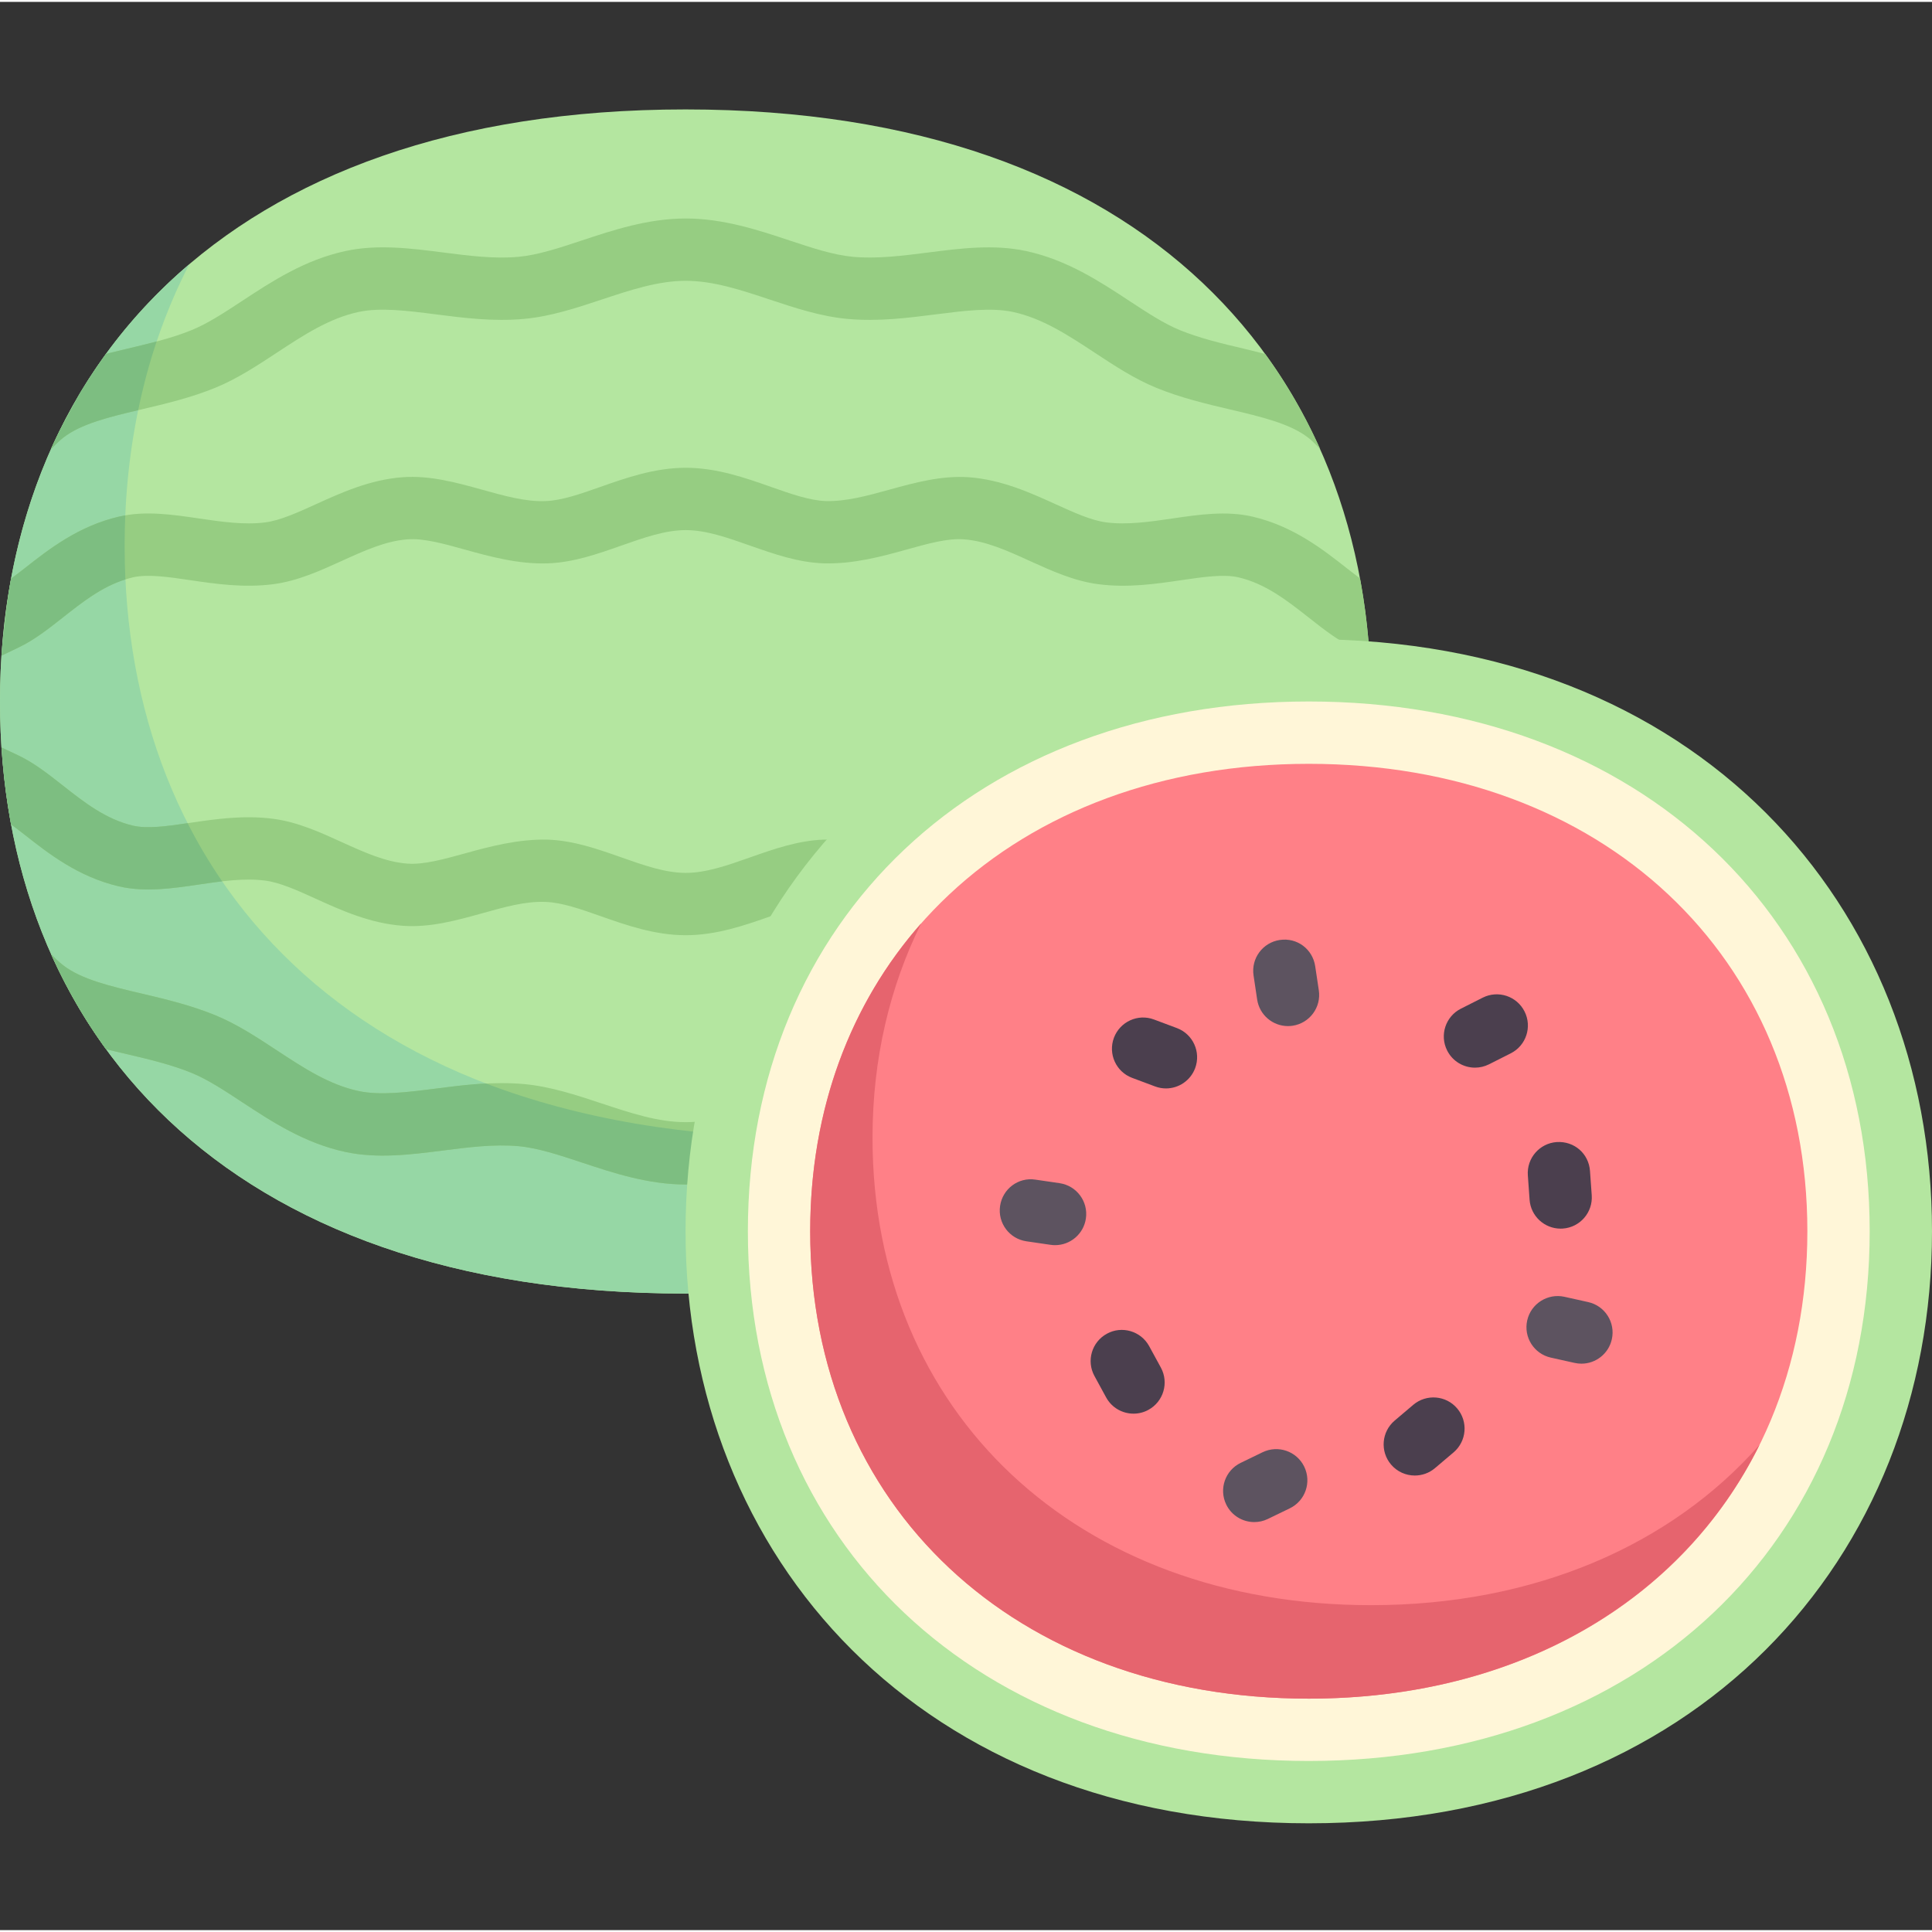 <svg height="512pt" viewBox="0 -28 512 511" width="512pt" xmlns="http://www.w3.org/2000/svg"><rect x="0" y="-28" width="512" height="511" fill="#333333" stroke="none"/><path d="m363.355 157.402c0 86.656-58.535 156.902-181.676 156.902-123.145 0-181.68-70.246-181.68-156.902s58.535-156.902 181.676-156.902 181.68 70.246 181.68 156.902zm0 0" fill="#b4e6a0"/><path d="m214.711 273.016c-123.145 0-181.68-70.246-181.68-156.902 0-26.879 5.691-52.484 17.137-74.598-33.793 28.645-50.168 70.086-50.168 115.887 0 86.656 58.535 156.906 181.676 156.906 84.945 0 139.121-33.441 164.574-82.621-29.969 25.586-73.484 41.328-131.539 41.328zm0 0" fill="#96d7a5"/><g fill="#96cd82"><path d="m335.293 65.305c-1.723-.43-3.766-.953-5.477-1.359-5.793-1.359-11.777-2.77-17.145-4.961-4.242-1.734-8.68-4.656-13.383-7.742-7.75-5.105-16.539-10.887-27.359-13.211-8.543-1.848-17.406-.707-25.984.391-6.637.84-13.492 1.715-19.855 1.141-5.18-.469-10.871-2.355-16.895-4.355-8.195-2.723-17.484-5.805-27.469-5.805-9.984 0-19.281 3.086-27.484 5.805-6.023 2-11.711 3.891-16.879 4.355-6.363.582-13.219-.297-19.832-1.145-8.59-1.102-17.434-2.238-25.961-.395-10.82 2.324-19.617 8.105-27.367 13.207-4.703 3.086-9.137 6.004-13.371 7.734-5.363 2.188-11.355 3.598-17.145 4.961-1.766.414-3.543.852-5.312 1.297-5.723 7.828-10.93 16.504-14.898 25.332.934-.988 2.242-2.258 3.289-3.074 4.824-3.746 12.535-5.559 20.703-7.48 6.41-1.508 13.039-3.066 19.605-5.746 5.727-2.34 11.047-5.84 16.203-9.227 7.176-4.723 13.957-9.18 21.766-10.859 5.773-1.23 12.879-.328 20.395.633 7.5.961 15.25 1.953 23.41 1.215 7.074-.641 13.953-2.922 20.605-5.129 7.695-2.555 14.961-4.969 22.273-4.969 7.316 0 14.574 2.41 22.266 4.965 6.652 2.211 13.531 4.492 20.613 5.133 8.168.734 15.918-.254 23.426-1.211 7.543-.953 14.672-1.863 20.43-.629 7.797 1.68 14.578 6.137 21.758 10.859 5.145 3.391 10.477 6.895 16.211 9.238 6.562 2.68 13.191 4.242 19.602 5.75 8.156 1.918 15.863 3.734 20.68 7.484 1.027.801 2.211 2.008 3.133 2.98-3.977-8.867-8.809-17.328-14.551-25.184zm0 0"/><path d="m360.41 124.785c-1.094-.824-2.246-1.715-3.402-2.629-6.371-5.012-14.297-11.246-25.105-13.75-6.91-1.602-14.184-.531-21.219.5-5.887.863-11.992 1.754-17.562 1.027-3.938-.52-8.516-2.605-13.371-4.809-6.727-3.055-14.355-6.52-23.039-7.156-7.211-.48-14.195 1.414-20.961 3.285-5.945 1.645-11.523 3.16-16.871 3.035-4.289-.137-9.289-1.898-14.59-3.766-6.727-2.371-14.348-5.055-22.566-5.055-8.227 0-15.863 2.688-22.586 5.059-5.301 1.867-10.309 3.629-14.598 3.766-5.234.219-10.91-1.391-16.848-3.039-6.758-1.871-13.727-3.805-20.945-3.289-8.684.637-16.305 4.105-23.031 7.16-4.855 2.207-9.434 4.285-13.371 4.809-5.582.734-11.668-.164-17.566-1.027-7.023-1.035-14.305-2.121-21.223-.504-10.801 2.5-18.719 8.734-25.082 13.742-1.211.949-2.359 1.824-3.5 2.676-1.234 6.625-1.996 13.426-2.449 20.328l4.375-2.047c4.18-1.992 7.871-4.898 11.785-7.977 5.594-4.406 11.387-8.965 18.594-10.633 3.887-.883 9.332-.098 15.098.754 6.672.988 14.266 2.102 22.137 1.059 6.363-.84 12.301-3.539 18.035-6.145 6-2.727 11.668-5.301 17.41-5.723 4.32-.348 9.668 1.164 15.312 2.73 6.559 1.824 14.059 3.879 21.793 3.633 6.844-.215 13.305-2.496 19.555-4.695 6.016-2.121 11.703-4.121 17.105-4.121 5.395 0 11.062 2 17.074 4.117 6.25 2.199 12.707 4.477 19.562 4.695 7.848.207 15.258-1.809 21.797-3.629 5.656-1.562 10.977-3.094 15.34-2.727 5.75.422 11.418 2.992 17.418 5.719 5.734 2.609 11.672 5.305 18.043 6.145 7.863 1.055 15.449-.074 22.129-1.055 5.773-.844 11.211-1.637 15.09-.754 7.215 1.672 13.008 6.234 18.621 10.641 3.902 3.078 7.594 5.984 11.766 7.977l4.371 2.004c-.453-6.922-1.277-13.691-2.523-20.332zm0 0"/><path d="m358.547 171.707c-4.176 1.992-7.871 4.895-11.781 7.977-5.598 4.406-11.387 8.961-18.605 10.633-3.879.891-9.32.094-15.09-.754-6.691-.988-14.281-2.102-22.137-1.062-6.363.844-12.297 3.539-18.031 6.145-6 2.727-11.668 5.305-17.418 5.723-4.355.371-9.676-1.164-15.305-2.73-6.551-1.812-13.945-3.836-21.793-3.633-6.848.219-13.312 2.496-19.562 4.699-6.016 2.121-11.695 4.121-17.098 4.121-5.402 0-11.074-2-17.09-4.121-6.242-2.203-12.703-4.477-19.547-4.695-7.773-.176-15.25 1.812-21.809 3.629-5.652 1.562-11 3.055-15.336 2.727-5.75-.418-11.422-2.992-17.422-5.719-5.734-2.609-11.668-5.301-18.039-6.145-7.855-1.051-15.445.074-22.129 1.059-5.758.852-11.184 1.648-15.082.754-7.215-1.676-13.016-6.234-18.621-10.648-3.91-3.07-7.594-5.977-11.781-7.973l-4.344-2.035c.453 6.906 1.215 13.711 2.453 20.336 1.129.848 2.266 1.711 3.465 2.652 6.363 5.012 14.289 11.25 25.105 13.754 6.902 1.609 14.176.535 21.207-.5 5.895-.871 11.969-1.766 17.566-1.027 3.934.52 8.516 2.605 13.371 4.809 6.727 3.059 14.355 6.52 23.039 7.16 7.25.52 14.203-1.414 20.961-3.289 5.953-1.648 11.434-3.254 16.879-3.035 4.281.137 9.281 1.898 14.574 3.762 6.734 2.371 14.355 5.062 22.578 5.062 8.227 0 15.855-2.691 22.59-5.062 5.297-1.867 10.305-3.629 14.598-3.766 5.355-.113 10.91 1.391 16.848 3.039 6.742 1.871 13.727 3.785 20.934 3.293 8.688-.641 16.316-4.105 23.039-7.164 4.855-2.203 9.438-4.285 13.371-4.809 5.582-.73 11.672.156 17.559 1.027 7.039 1.047 14.32 2.117 21.227.504 10.805-2.5 18.723-8.734 25.094-13.742 1.168-.918 2.273-1.754 3.375-2.582 1.242-6.641 2.012-13.453 2.469-20.371zm0 0"/><path d="m346.684 227.328c-4.82 3.746-12.531 5.559-20.699 7.48-6.414 1.508-13.043 3.062-19.605 5.746-5.734 2.336-11.066 5.84-16.219 9.23-7.176 4.719-13.961 9.18-21.75 10.852-5.773 1.234-12.879.332-20.402-.633-7.5-.953-15.234-1.945-23.402-1.215-7.082.645-13.961 2.926-20.613 5.137-7.695 2.551-14.953 4.961-22.266 4.961-7.316 0-14.582-2.41-22.277-4.961-6.652-2.211-13.531-4.492-20.609-5.137-8.172-.727-15.922.262-23.422 1.211-7.523.957-14.66 1.863-20.434.629-7.789-1.676-14.574-6.137-21.75-10.859-5.152-3.391-10.484-6.895-16.219-9.238-6.566-2.68-13.195-4.242-19.598-5.754-8.16-1.918-15.863-3.73-20.676-7.469-1.105-.859-2.242-1.941-3.215-2.98 3.988 8.914 8.809 17.324 14.578 25.223 1.758.438 3.773.895 5.523 1.305 5.789 1.363 11.781 2.773 17.145 4.969 4.242 1.734 8.684 4.652 13.379 7.746 7.758 5.102 16.539 10.883 27.363 13.207 8.547 1.832 17.402.695 25.992-.391 6.621-.844 13.441-1.715 19.848-1.145 5.176.465 10.863 2.355 16.895 4.355 8.191 2.723 17.492 5.809 27.477 5.809 9.984 0 19.273-3.086 27.469-5.809 6.023-2 11.715-3.891 16.895-4.355 6.363-.586 13.211.297 19.82 1.145 8.582 1.098 17.43 2.246 25.969.395 10.816-2.32 19.605-8.102 27.355-13.195 4.703-3.09 9.145-6.012 13.387-7.742 5.363-2.191 11.355-3.598 17.145-4.961 1.727-.406 3.461-.836 5.195-1.27 5.77-7.891 10.637-16.324 14.629-25.23-.949 1.012-1.844 2.117-2.906 2.945zm0 0"/></g><path d="m214.711 273.016c-33.137 0-61.984-5.25-85.883-14.371-4.766.211-8.867.781-13.41 1.355-7.523.957-14.66 1.863-20.434.629-7.789-1.676-14.574-6.137-21.75-10.859-5.152-3.391-10.484-6.895-16.219-9.238-6.566-2.68-13.195-4.242-19.598-5.754-8.16-1.918-15.863-3.734-20.676-7.473-1.105-.855-2.242-1.938-3.215-2.98 1.992 4.457 4.215 8.84 6.648 13.047.008.012-.004-.008 0 0 2.434 4.207 5.047 8.234 7.93 12.18 1.758.438 3.773.891 5.523 1.305 5.789 1.363 11.781 2.773 17.145 4.965 4.242 1.734 8.684 4.656 13.379 7.746 7.758 5.102 16.539 10.883 27.363 13.207 8.547 1.836 17.402.699 25.992-.391 6.621-.844 13.441-1.715 19.848-1.141 5.176.465 10.863 2.355 16.895 4.355 8.191 2.723 17.492 5.805 27.477 5.805 9.984 0 19.273-3.082 27.469-5.805 6.023-2 11.715-3.891 16.895-4.355 6.363-.586 13.211.297 19.82 1.145 8.582 1.098 17.43 2.246 25.969.395 10.816-2.32 19.605-8.102 27.355-13.195 4.703-3.09 9.145-6.012 13.387-7.742 5.363-2.191 11.355-3.598 17.145-4.961 1.727-.406 3.461-.836 5.195-1.27 4.035-5.52 7.473-11.395 10.637-17.422-29.953 25.273-73.234 40.824-130.887 40.824zm0 0" fill="#7dbe81"/><path d="m58.871 205.059c-3.398-4.949-6.43-10.07-9.152-15.41-5.543.82-10.68 1.527-14.445.664-7.215-1.676-13.016-6.234-18.621-10.648-3.91-3.07-7.594-5.977-11.781-7.973l-4.473-2.105c.18 2.73.441 5.504.73 8.199.266 2.363.574 4.715.934 7.047.258 1.719.543 3.422.859 5.121 1.129.848 2.324 1.75 3.52 2.691 6.363 5.012 14.293 11.25 25.105 13.754 6.902 1.609 14.18.535 21.211-.5 2.062-.305 4.035-.598 6.113-.84zm0 0" fill="#7dbe81"/><path d="m33.031 116.113c0-2.672.055-5.387.164-8.027-.559.098-1.082.188-1.641.316-10.797 2.5-18.715 8.734-25.078 13.742-1.203.945-2.414 1.855-3.547 2.703-.758 4.02-1.203 8.082-1.668 12.211-.258 2.414-.645 4.867-.816 7.312-.02.262-.043.648-.059.906l4.516-2.176c4.176-1.992 7.871-4.898 11.781-7.977 5.09-4.008 10.215-8.098 16.551-10.07-.145-2.996-.203-5.898-.203-8.941zm0 0" fill="#7dbe81"/><path d="m16.766 87.48c4.668-3.625 11.977-5.43 19.852-7.285 1.301-6.234 2.891-12.285 4.902-18.211-2.652.711-5.188 1.316-7.832 1.938-1.758.414-3.859.91-5.621 1.352-.031.043-5.898 8.301-8.023 12.449-1.465 2.855-3.199 5.75-4.605 8.641-.605 1.238-1.41 2.969-1.977 4.223.887-.938 2.309-2.328 3.305-3.105zm0 0" fill="#7dbe81"/><path d="m512 297.789c0 86.656-62.543 156.906-165.16 156.906-102.617 0-165.16-70.25-165.16-156.906 0-86.652 62.543-156.902 165.16-156.902 102.617 0 165.16 70.25 165.16 156.902zm0 0" fill="#b4e6a0"/><path d="m346.84 157.402c-87.52 0-148.645 57.73-148.645 140.387 0 82.66 61.125 140.387 148.645 140.387 87.52 0 148.645-57.727 148.645-140.387 0-82.656-61.125-140.387-148.645-140.387zm0 0" fill="#fff6d8"/><path d="m346.84 173.922c77.793 0 132.129 50.938 132.129 123.867 0 72.934-54.336 123.871-132.129 123.871-77.797 0-132.129-50.938-132.129-123.871 0-72.93 54.332-123.867 132.129-123.867" fill="#ff8087"/><path d="m300.395 346.133c-2.926 0-5.758-1.555-7.258-4.301l-3.098-5.68c-2.184-4.004-.711-9.02 3.301-11.203 3.98-2.188 9.016-.707 11.199 3.293l3.098 5.676c2.184 4.004.711 9.02-3.297 11.207-1.25.688-2.605 1.008-3.945 1.008zm0 0" fill="#4b3f4e"/><path d="m390.887 254.438c-3.023 0-5.926-1.664-7.379-4.543-2.055-4.07-.418-9.039 3.652-11.09l5.773-2.914c4.082-2.059 9.043-.41 11.09 3.66 2.055 4.07.418 9.039-3.652 11.09l-5.773 2.914c-1.195.598-2.461.883-3.711.883zm0 0" fill="#4b3f4e"/><path d="m341.324 243.426c-4.023 0-7.543-2.938-8.164-7.035l-.957-6.395c-.68-4.512 2.434-8.715 6.941-9.391 4.613-.695 8.719 2.434 9.395 6.941l.961 6.395c.68 4.512-2.434 8.715-6.941 9.391-.422.062-.832.094-1.234.094zm0 0" fill="#5d5360"/><path d="m332.395 374.867c-3.066 0-6.008-1.715-7.434-4.656-1.992-4.102-.281-9.039 3.82-11.031l5.824-2.824c4.105-1.977 9.047-.27 11.031 3.832 1.992 4.098.285 9.039-3.82 11.031l-5.824 2.82c-1.16.562-2.387.828-3.598.828zm0 0" fill="#5d5360"/><path d="m279.613 301.48c-.395 0-.797-.027-1.203-.09l-6.402-.934c-4.516-.656-7.637-4.852-6.977-9.363.652-4.512 4.832-7.68 9.363-6.977l6.402.934c4.516.66 7.637 4.852 6.977 9.363-.598 4.109-4.129 7.066-8.16 7.066zm0 0" fill="#5d5360"/><path d="m374.934 362.531c-2.336 0-4.668-.992-6.297-2.918-2.953-3.48-2.516-8.691.961-11.641l4.934-4.184c3.477-2.941 8.703-2.512 11.637.965 2.953 3.48 2.516 8.691-.957 11.641l-4.938 4.184c-1.547 1.312-3.449 1.953-5.34 1.953zm0 0" fill="#4b3f4e"/><path d="m419.105 332.887c-.598 0-1.203-.066-1.805-.199l-6.316-1.406c-4.453-.992-7.258-5.402-6.258-9.855.992-4.449 5.418-7.238 9.855-6.266l6.312 1.406c4.453.992 7.25 5.41 6.258 9.855-.855 3.848-4.266 6.465-8.047 6.465zm0 0" fill="#5d5360"/><path d="m413.582 297.102c-4.293 0-7.922-3.324-8.227-7.668l-.461-6.449c-.332-4.551 3.098-8.5 7.645-8.828 4.711-.289 8.5 3.105 8.824 7.648l.461 6.449c.328 4.551-3.098 8.5-7.645 8.828-.203.012-.406.02-.598.02zm0 0" fill="#4b3f4e"/><path d="m308.992 259.945c-.961 0-1.945-.172-2.895-.531l-6.059-2.266c-4.273-1.594-6.434-6.352-4.836-10.629 1.605-4.27 6.363-6.449 10.629-4.836l6.055 2.266c4.273 1.598 6.434 6.355 4.84 10.629-1.242 3.316-4.387 5.367-7.734 5.367zm0 0" fill="#4b3f4e"/><path d="m363.355 396.887c-77.797 0-132.129-50.938-132.129-123.871 0-20.984 4.625-40.156 12.887-56.812-18.676 21.168-29.402 49.246-29.402 81.586 0 72.934 54.332 123.871 132.129 123.871 55.41 0 98.98-26.004 119.43-67.23-23.441 26.566-59.617 42.457-102.914 42.457zm0 0" fill="#e6646e"/></svg>